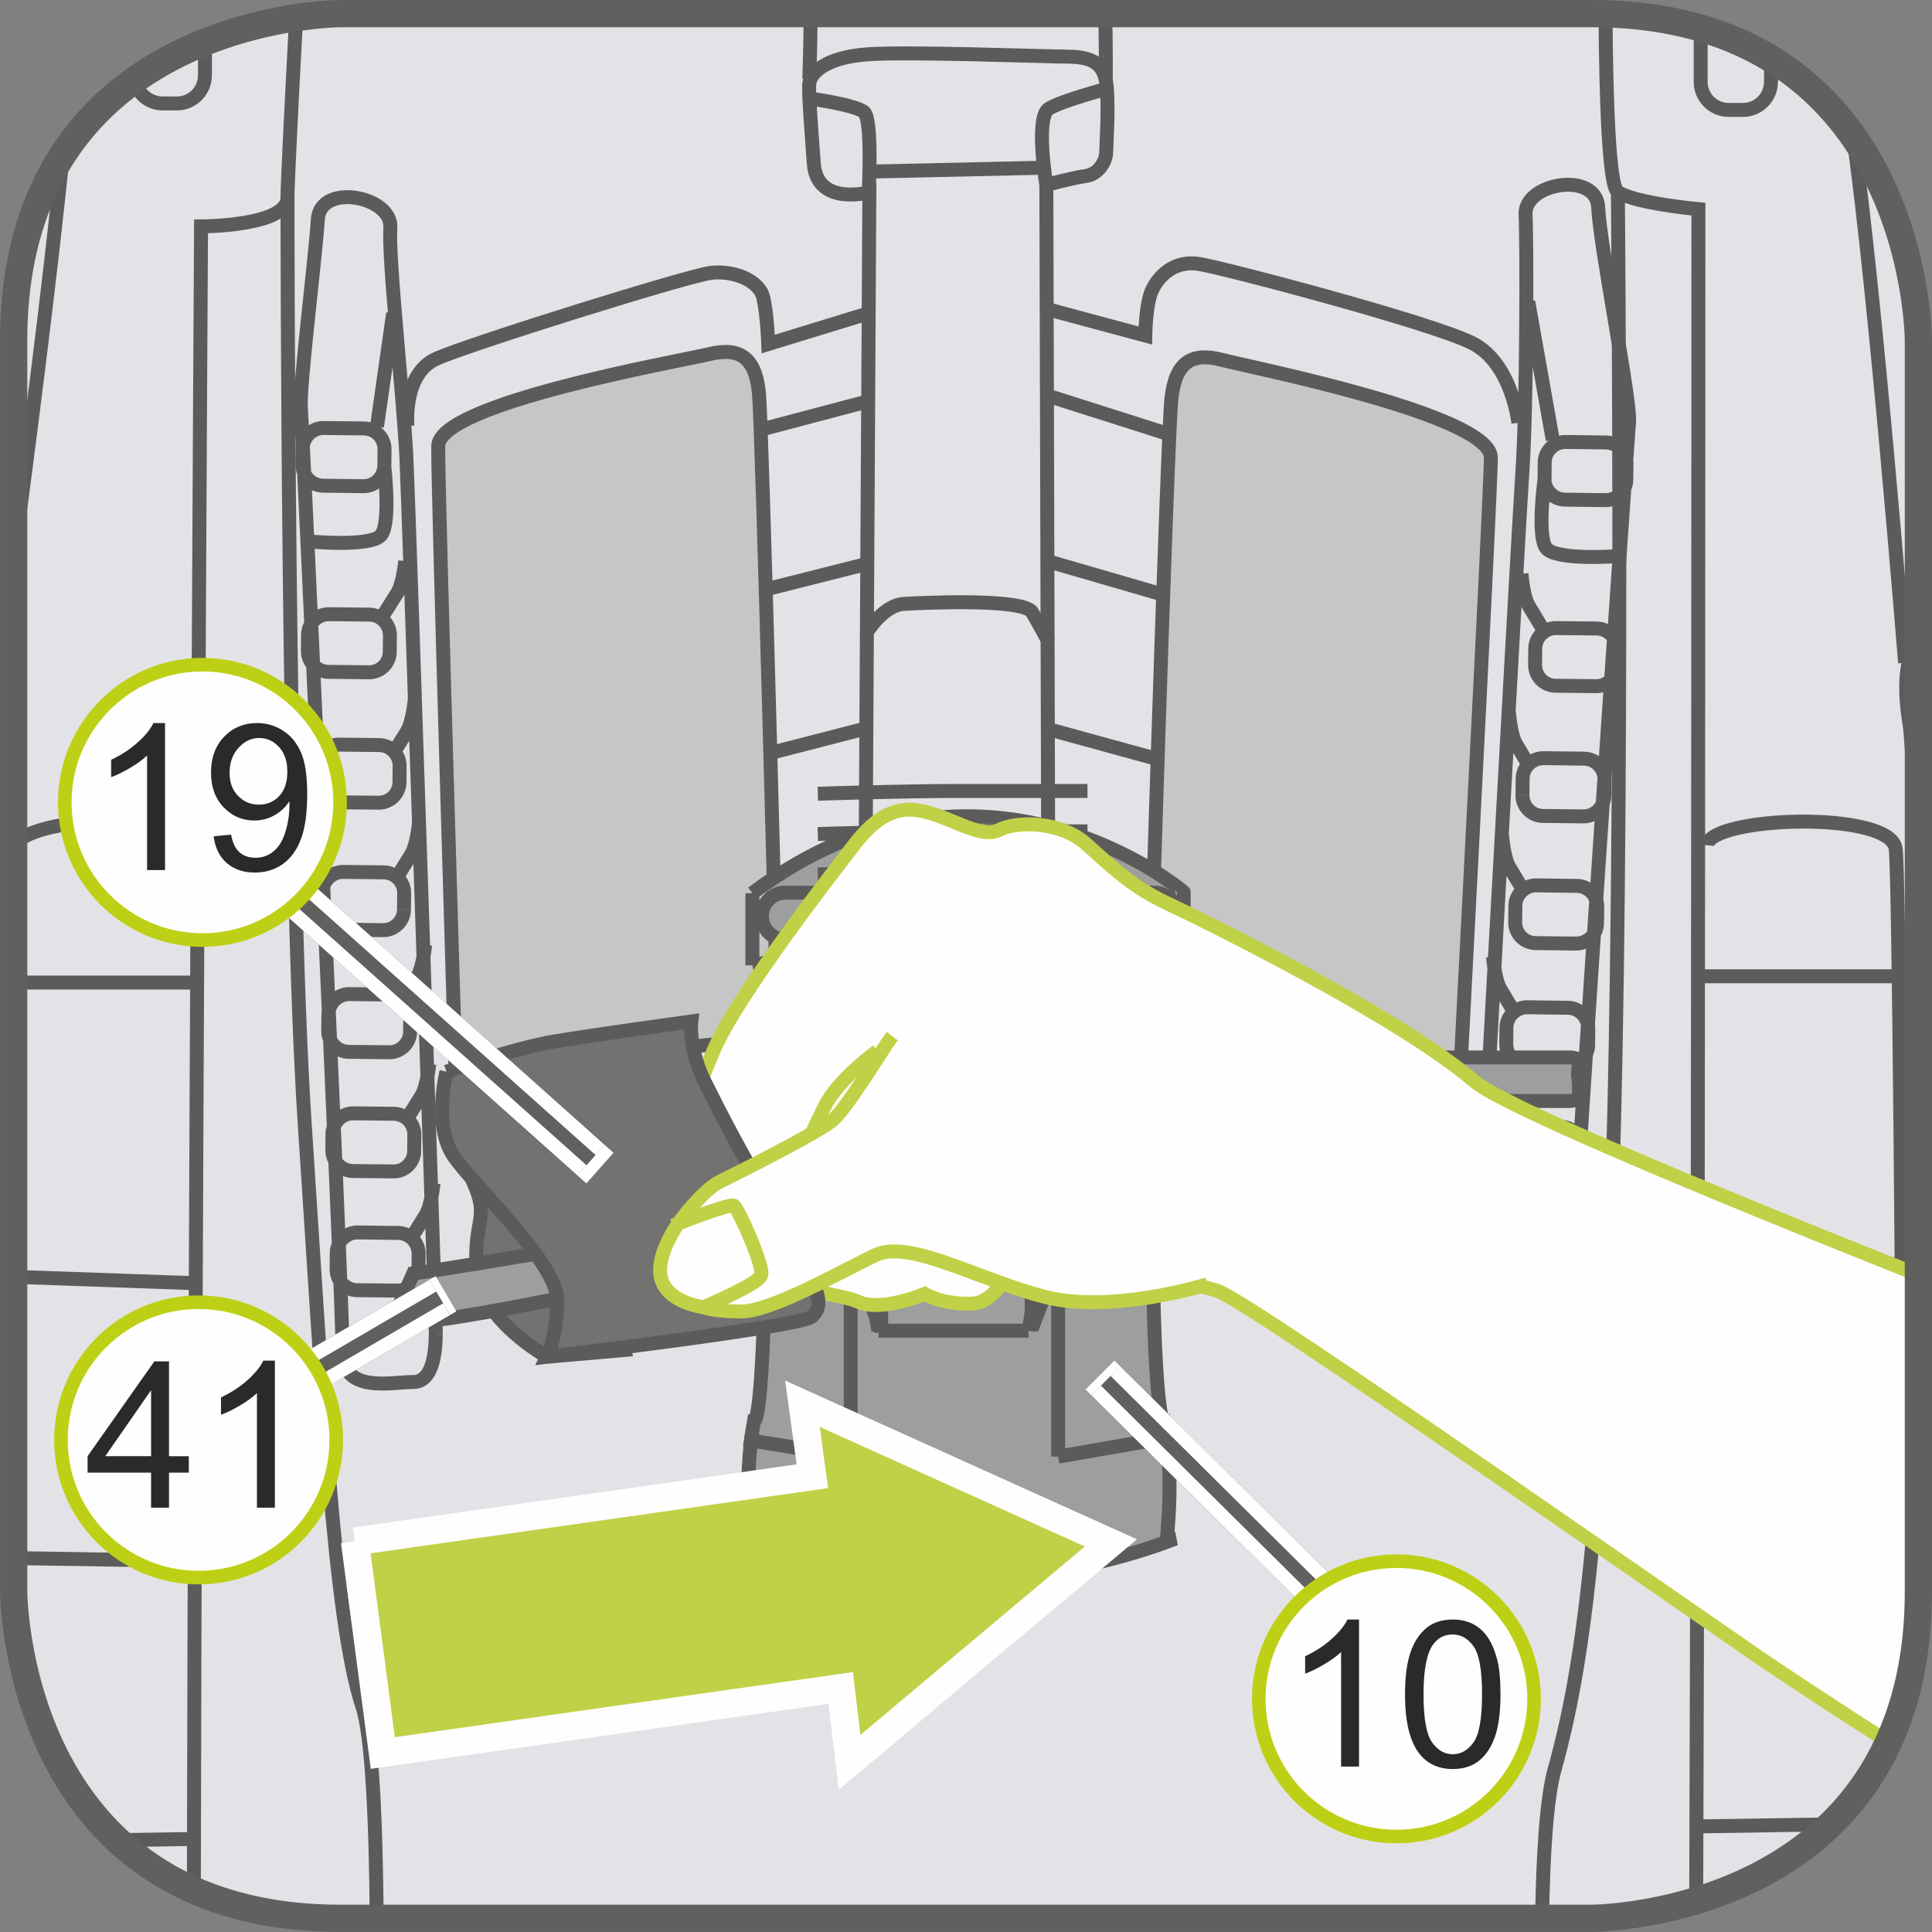 <?xml version="1.0" encoding="UTF-8"?>
<!DOCTYPE svg PUBLIC "-//W3C//DTD SVG 1.1//EN" "http://www.w3.org/Graphics/SVG/1.1/DTD/svg11.dtd">
<!-- Creator: CorelDRAW 2017 -->
<svg xmlns="http://www.w3.org/2000/svg" xml:space="preserve" width="25mm" height="25mm" version="1.1" style="shape-rendering:geometricPrecision; text-rendering:geometricPrecision; image-rendering:optimizeQuality; fill-rule:evenodd; clip-rule:evenodd"
viewBox="0 0 271.37 271.37"
 xmlns:xlink="http://www.w3.org/1999/xlink">
 <rect x="0" y="0" width="271.37" height="271.37" fill="#808080" stroke="none"/>
 <defs>
  <style type="text/css">
   <![CDATA[
    .str0 {stroke:#5B5B5B;stroke-width:1.96;stroke-miterlimit:10}
    .str1 {stroke:#5B5B5B;stroke-width:1.96;stroke-miterlimit:4}
    .str2 {stroke:#C0D147;stroke-width:1.96;stroke-miterlimit:10}
    .str3 {stroke:#FEFEFE;stroke-width:3.93;stroke-miterlimit:10}
    .str7 {stroke:#FEFEFE;stroke-width:5.74;stroke-miterlimit:4}
    .str4 {stroke:#60605F;stroke-width:3.83;stroke-miterlimit:4}
    .str8 {stroke:#BED015;stroke-width:1.91;stroke-miterlimit:2.613}
    .str5 {stroke:#60605F;stroke-width:5.74;stroke-linejoin:bevel;stroke-miterlimit:4}
    .str6 {stroke:#FEFEFE;stroke-width:1.91;stroke-linejoin:bevel;stroke-miterlimit:4}
    .fil2 {fill:none;fill-rule:nonzero}
    .fil0 {fill:#FEFEFE;fill-rule:nonzero}
    .fil4 {fill:#C5C6C6;fill-rule:nonzero}
    .fil6 {fill:#9D9E9E;fill-rule:nonzero}
    .fil5 {fill:#727271;fill-rule:nonzero}
    .fil8 {fill:#2B2A29;fill-rule:nonzero}
    .fil1 {fill:#E3E3E7;fill-rule:nonzero}
    .fil7 {fill:#C0D147;fill-rule:nonzero}
    .fil3 {fill:#A5302E;fill-rule:nonzero}
   ]]>
  </style>
 </defs>
 <g id="Слой_x0020_1">
  <path class="fil0" d="M47.87 1.91c0,0 -45.95,0 -45.95,45.95l0 175.64c0,0 0,45.95 45.95,45.95l175.64 0c0,0 45.95,0 45.95,-45.95l0 -175.64c0,0 0,-45.95 -45.95,-45.95l-175.64 0z"/>
  <path class="fil1" d="M47.87 1.91c0,0 -45.95,0 -45.95,45.95l0 0 0 175.64c0,0 0,45.95 45.95,45.95l0 0 175.64 0c0,0 45.96,0 45.96,-45.95l0 0 0 -175.64c0,0 0,-45.95 -45.96,-45.95l0 0 -175.64 0z"/>
  <path class="fil2 str0" d="M238.25 266.97c0.31,-86.08 0.31,-237.59 0.31,-237.59 0,0 -8.9,-0.81 -11.33,-2.43 -1.25,-0.83 -1.64,-13.19 -1.72,-25.01m-183.92 0.54c-0.6,11.39 -1.21,23.26 -1.21,25.28 0,4.04 -12.14,4.04 -12.14,4.04 0,0 -0.87,148.12 -1.01,233.71m25.68 3.95c-0.11,-13.86 -0.65,-25.67 -2.01,-29.76 -4.04,-12.14 -5.66,-45.29 -8.09,-81.7 -2.43,-36.4 -2.43,-130.24 -2.43,-130.24m176.22 241.69c0.15,-9.18 0.65,-16.92 1.75,-20.86 4.04,-14.56 6.47,-33.17 8.09,-81.7 1.62,-48.53 0.81,-139.94 0.81,-139.94m-225.32 91.96c1.74,-4.3 25.96,-5.69 25.96,0.7m-11.37 138.86l10.02 -0.16m-24.61 -39.46l25.51 0.4m-25.51 -39.91l24.61 0.87m-24.61 -42.2l25.51 0m240.08 100.61c-0.34,-57.21 -0.8,-116.69 -1.26,-119.46 -0.9,-5.38 -26.04,-4.49 -26.49,-0.44m-1.79 59.26l30.08 -0.45m-29.63 39.95l29.18 0m-29.18 39.06l18.74 -0.29m-18.74 -119.12l29.18 0"/>
  <path class="fil3" d="M269.46 131.46c-0.39,-15.21 -0.82,-27.23 -1.25,-29.81 -0.82,-4.92 -0.64,-9.18 1.25,-11.96l0 41.77z"/>
  <path class="fil2 str0" d="M269.46 131.46c-0.39,-15.21 -0.82,-27.23 -1.25,-29.81 -0.82,-4.92 -0.64,-9.18 1.25,-11.96"/>
  <path class="fil2 str0" d="M1.91 78.5c1.98,-14.75 5.06,-38.54 6.91,-56.77m251.49 -2.55c3.12,21.9 7.28,73.91 7.28,73.91m-238.81 -82.49c0,2.17 -1.77,3.93 -3.93,3.93l-2.01 0c-1.96,0 -3.58,-1.44 -3.88,-3.31m9.83 -5.29l0 4.68m219.96 0.9c0,2.17 -1.76,3.93 -3.93,3.93l-2.01 0c-2.17,0 -3.93,-1.76 -3.93,-3.93l0 -7.55m9.88 4.3l0 3.25m-127.18 110.4l0.53 -94.91c0,0 -7.34,2.02 -7.8,-4 -0.45,-6.02 -0.68,-9.16 -0.66,-10.99 0.02,-1.83 2.4,-3.89 7.89,-4.36 5.5,-0.46 24.84,0.28 28.5,0.31 3.66,0.04 5.21,1.1 5.44,4.51 0.23,3.4 -0.08,7.58 -0.1,8.89 -0.02,1.31 -1.07,3.13 -2.91,3.37 -1.83,0.24 -5.5,1.25 -5.5,1.25l0.26 94.65 -25.64 1.28"/>
  <path class="fil4" d="M63.98 150.28c0,0 -2.5,-81.6 -2.43,-87.62 0.07,-6.01 33.86,-11.91 38.06,-12.92 4.19,-1 6.53,0.34 7,5.57 0.47,5.23 2.65,90.5 2.65,90.5l-45.28 4.46z"/>
  <path class="fil2 str1" d="M63.98 150.28c0,0 -2.5,-81.6 -2.43,-87.62 0.07,-6.01 33.86,-11.91 38.06,-12.92 4.19,-1 6.53,0.34 7,5.57 0.47,5.23 2.65,90.5 2.65,90.5l-45.28 4.46"/>
  <path class="fil2 str0" d="M107.08 60.29l15.2 -4.02m-14.68 26.51l13.9 -3.51m-13.36 26.52l13.62 -3.51m-13.83 22.07l13.63 -3.51m-60.35 66.53c-0.02,2.35 -0.34,6.79 -3.21,6.75 -2.88,-0.03 -9.95,1.72 -9.88,-4.29 0.07,-6.01 -5.63,-129.74 -5.86,-132.62 -0.23,-2.87 2.06,-21.15 2.38,-26.38 0.32,-5.23 10.49,-3.28 10.19,1.16 -0.31,4.44 1.84,23.55 2.26,32.44 0.42,8.9 4.13,122.94 4.13,122.94m-7.24 -121.96c-0.02,1.61 -1.34,2.9 -2.94,2.88l-5.67 -0.07c-1.6,-0.02 -2.9,-1.34 -2.88,-2.94l0.03 -2.28c0.02,-1.61 1.34,-2.9 2.94,-2.88l5.67 0.06c1.61,0.02 2.9,1.34 2.88,2.94l-0.02 2.28m0.76 26.15c-0.02,1.61 -1.33,2.9 -2.94,2.88l-5.68 -0.06c-1.61,-0.02 -2.89,-1.34 -2.88,-2.94l0.02 -2.28c0.02,-1.61 1.34,-2.9 2.94,-2.88l5.68 0.06c1.6,0.02 2.89,1.34 2.88,2.94l-0.03 2.28m1.37 18.32c-0.02,1.61 -1.34,2.9 -2.95,2.88l-5.67 -0.06c-1.61,-0.02 -2.89,-1.34 -2.88,-2.94l0.03 -2.28c0.02,-1.61 1.33,-2.89 2.94,-2.88l5.67 0.06c1.61,0.02 2.9,1.34 2.88,2.95l-0.02 2.28m0.63 17.89c-0.02,1.6 -1.33,2.9 -2.94,2.88l-5.67 -0.07c-1.61,-0.02 -2.9,-1.34 -2.89,-2.95l0.03 -2.28c0.02,-1.6 1.34,-2.89 2.94,-2.88l5.68 0.06c1.61,0.02 2.9,1.34 2.88,2.95l-0.03 2.28m-13.37 -51.72c0,0 8.88,0.88 10.2,-0.93 1.33,-1.82 0.4,-9.71 0.4,-9.71m1.25 -21.39l-2.27 15.92m3.97 18.87c0,0 -0.3,3.13 -1.09,4.43 -0.8,1.3 -2.13,3.37 -2.13,3.37m4.55 11.7c0,0 -0.29,3.13 -1.09,4.43 -0.8,1.3 -2.13,3.38 -2.13,3.38m3.82 9.46c0,0 -0.3,3.13 -1.09,4.43 -0.8,1.3 -2.13,3.38 -2.13,3.38m1.98 21.53c-0.02,1.61 -1.34,2.9 -2.95,2.89l-5.68 -0.06c-1.61,-0.02 -2.9,-1.34 -2.88,-2.95l0.03 -2.28c0.02,-1.61 1.34,-2.89 2.94,-2.88l5.68 0.07c1.61,0.02 2.9,1.33 2.88,2.94l-0.03 2.28m2.11 -12.19c0,0 -0.29,3.14 -1.09,4.44 -0.81,1.3 -2.14,3.37 -2.14,3.37m1.7 21.12c-0.02,1.62 -1.33,2.91 -2.94,2.88l-5.68 -0.06c-1.61,-0.02 -2.9,-1.34 -2.88,-2.94l0.02 -2.28c0.02,-1.61 1.34,-2.9 2.94,-2.88l5.68 0.06c1.6,0.02 2.89,1.34 2.88,2.94l-0.03 2.28m2.12 -12.19c0,0 -0.3,3.13 -1.1,4.43 -0.8,1.3 -2.13,3.38 -2.13,3.38m1.72 21.12c-0.02,1.6 -1.34,2.89 -2.95,2.88l-5.67 -0.06c-1.62,-0.02 -2.9,-1.34 -2.88,-2.94l0.02 -2.28c0.02,-1.62 1.34,-2.9 2.94,-2.89l5.68 0.07c1.61,0.02 2.9,1.34 2.88,2.94l-0.02 2.28m2.11 -12.18c0,0 -0.3,3.13 -1.1,4.43 -0.79,1.3 -2.12,3.38 -2.12,3.38"/>
  <path class="fil4" d="M205.05 151.84c0,0 4.3,-81.53 4.36,-87.54 0.07,-6.01 -33.58,-12.66 -37.75,-13.75 -4.18,-1.09 -6.54,0.19 -7.12,5.41 -0.59,5.22 -3.21,90.5 -3.21,90.5l43.72 5.38z"/>
  <path class="fil2 str1" d="M205.05 151.84c0,0 4.3,-81.53 4.36,-87.54 0.07,-6.01 -33.58,-12.66 -37.75,-13.75 -4.18,-1.09 -6.54,0.19 -7.12,5.41 -0.59,5.22 -3.21,90.5 -3.21,90.5l43.72 5.38"/>
  <path class="fil2 str0" d="M163.96 60.92l-17.09 -5.44m16.06 27.92l-15.53 -4.51m15.16 27.73l-15.03 -4.13m14.15 22.47l-14.14 -5.02m59.45 69.05c-0.02,2.36 0.19,6.8 3.06,6.84 2.87,0.03 9.92,1.95 9.99,-4.07 0.07,-6.01 8.49,-129.59 8.78,-132.47 0.29,-2.87 -4.13,-24.88 -4.33,-30.11 -0.21,-5.23 -10.42,-3.52 -10.21,0.94 0.21,4.45 0.17,27.19 -0.44,36.07 -0.62,8.88 -6.85,122.8 -6.85,122.8m9.94 -121.76c-0.02,1.61 1.27,2.93 2.88,2.95l5.67 0.07c1.61,0.02 2.93,-1.28 2.95,-2.88l0.03 -2.28c0.02,-1.61 -1.27,-2.93 -2.88,-2.94l-5.67 -0.07c-1.61,-0.02 -2.93,1.27 -2.94,2.88l-0.02 2.28m-1.33 26.14c-0.02,1.6 1.27,2.93 2.87,2.94l5.68 0.06c1.61,0.02 2.93,-1.27 2.95,-2.88l0.02 -2.28c0.02,-1.61 -1.27,-2.93 -2.88,-2.94l-5.68 -0.06c-1.6,-0.02 -2.92,1.27 -2.94,2.88l-0.02 2.28m-1.78 18.28c-0.02,1.61 1.28,2.93 2.88,2.95l5.67 0.06c1.61,0.02 2.93,-1.28 2.95,-2.89l0.03 -2.28c0.02,-1.61 -1.27,-2.93 -2.88,-2.94l-5.67 -0.07c-1.61,-0.02 -2.93,1.27 -2.95,2.88l-0.02 2.28m-1.03 17.88c-0.02,1.6 1.27,2.92 2.88,2.94l5.68 0.06c1.61,0.02 2.93,-1.28 2.94,-2.88l0.03 -2.28c0.02,-1.6 -1.27,-2.93 -2.88,-2.94l-5.68 -0.07c-1.61,-0.02 -2.92,1.28 -2.94,2.88l-0.02 2.29m14.51 -51.42c0,0 -8.9,0.69 -10.19,-1.16 -1.29,-1.84 -0.19,-9.71 -0.19,-9.71m-2.3 -24.88l3.44 19.43m-4.39 18.78c0,0 0.22,3.14 0.99,4.46 0.77,1.31 2.06,3.42 2.06,3.42m-4.81 11.6c0,0 0.23,3.14 1,4.45 0.76,1.32 2.05,3.42 2.05,3.42m-4.02 9.37c0,0 0.23,3.13 1,4.45 0.77,1.31 2.05,3.42 2.05,3.42m-2.45 21.48c-0.02,1.61 1.27,2.93 2.88,2.95l5.67 0.06c1.61,0.02 2.93,-1.27 2.94,-2.89l0.02 -2.27c0.02,-1.6 -1.27,-2.93 -2.88,-2.94l-5.67 -0.07c-1.61,-0.02 -2.93,1.28 -2.95,2.89l-0.02 2.27m-1.85 -12.23c0,0 0.23,3.14 1,4.46 0.77,1.31 2.05,3.42 2.05,3.42m-2.17 21.08c-0.02,1.61 1.27,2.93 2.88,2.94l5.67 0.06c1.62,0.02 2.93,-1.27 2.95,-2.88l0.02 -2.27c0.02,-1.62 -1.27,-2.93 -2.88,-2.95l-5.67 -0.07c-1.61,-0.02 -2.93,1.27 -2.94,2.89l-0.02 2.28m-1.85 -12.23c0,0 0.23,3.14 1,4.46 0.77,1.31 2.05,3.42 2.05,3.42m-2.18 21.07c-0.02,1.6 1.28,2.93 2.88,2.95l5.68 0.06c1.61,0.02 2.93,-1.28 2.95,-2.88l0.02 -2.28c0.02,-1.61 -1.27,-2.93 -2.88,-2.95l-5.69 -0.06c-1.6,-0.02 -2.92,1.28 -2.94,2.89l-0.02 2.28m-1.84 -12.24c0,0 0.23,3.15 1,4.46 0.76,1.31 2.05,3.42 2.05,3.42m-96.79 -161.86c0,0 6.13,0.86 7.31,1.86 1.18,1 0.68,10.72 0.68,10.72m24.93 -0.49c0,0 -1.61,-9.56 0.38,-10.73 2,-1.17 8.13,-2.77 8.13,-2.77m-9.02 11.09l-23.79 0.53m-0.72 64.44c0,0 2.23,-3.55 5.01,-3.71 2.78,-0.17 16.86,-0.81 18.02,1.19 1.17,2 2.33,4.19 2.33,4.19m-90.08 -30.34c0,0 -0.72,-7.34 4.07,-9.48 4.79,-2.12 35.43,-11.7 38.6,-12.06 3.17,-0.36 6.74,1.07 7.3,3.45 0.57,2.39 0.71,6.55 0.71,6.55l13.73 -4.21m91.64 15.29c0,0 -0.9,-8.34 -6.43,-11.18 -5.51,-2.84 -34.58,-10.5 -38.34,-11.13 -3.76,-0.64 -5.96,1.91 -6.79,3.89 -0.8,1.97 -0.85,6.14 -0.85,6.14l-13.84 -3.72m-33.35 -32.29c0,0 0.18,-5.65 0.18,-9.18m41.35 0c0.17,3.39 0.1,9.44 0.1,9.44"/>
  <path class="fil5" d="M76.84 190.57c0,0 -9.43,-5.19 -9.89,-12.25 -0.47,-7.07 1.89,-7.07 -0.47,-12.25 -2.36,-5.19 14.13,-3.77 14.13,-3.77l7.07 27.32 -10.84 0.95z"/>
  <path class="fil2 str0" d="M76.84 190.57c0,0 -9.43,-5.19 -9.89,-12.25 -0.47,-7.07 1.89,-7.07 -0.47,-12.25 -2.36,-5.19 14.13,-3.77 14.13,-3.77l7.07 27.32 -10.84 0.95"/>
  <line class="fil2 str2" x1="130.39" y1="180.96" x2="131.85" y2= "171.12" />
  <path class="fil6" d="M221.74 151.59c0,1.69 0.52,3.06 -1.36,3.06l-55.18 0c-1.88,0 -3.41,-1.37 -3.41,-3.06 0,-1.69 1.53,-3.06 3.41,-3.06l55.18 0c1.88,0 1.27,0.86 1.27,2.55l0.09 0.5z"/>
  <path class="fil2 str1" d="M221.74 151.59c0,1.69 0.52,3.06 -1.36,3.06l-55.18 0c-1.88,0 -3.41,-1.37 -3.41,-3.06 0,-1.69 1.53,-3.06 3.41,-3.06l55.18 0c1.88,0 1.27,0.86 1.27,2.55l0.09 0.5"/>
  <path class="fil6" d="M166.95 142.28c0,6.15 -3.29,29.63 -5.05,29.63 0,15.31 0.72,27.71 1.6,27.71 1.58,8.99 0.21,16.5 0.48,16.5l1.1 0c-31.74,12.23 -59.67,0 -59.67,0 0.27,0 -1.11,-7.51 0.49,-16.5 0.88,0 1.59,-12.4 1.59,-27.71 -1.75,0 -2.73,-22.2 -2.73,-28.35l62.2 -1.28z"/>
  <path class="fil2 str1" d="M166.95 142.28c0,6.15 -3.29,29.63 -5.05,29.63 0,15.31 0.72,27.71 1.6,27.71 1.58,8.99 0.21,16.5 0.48,16.5l1.1 0c-31.74,12.23 -59.67,0 -59.67,0 0.27,0 -1.11,-7.51 0.49,-16.5 0.88,0 1.59,-12.4 1.59,-27.71 -1.75,0 -2.73,-22.2 -2.73,-28.35l62.2 -1.28"/>
  <line class="fil2" x1="105.24" y1="142.92" x2="167.8" y2= "142.27" />
  <line class="fil2 str1" x1="105.24" y1="142.92" x2="167.8" y2= "142.27" />
  <g>
   <path class="fil6" d="M144.72 133.07l12.66 0 -12.66 0zm-30.17 0.46l10.8 0 -10.8 0zm51.7 -8.23c0,-0.09 -28.47,-24.01 -60.58,0.15l60.58 -0.15zm0 10.3l-8.88 -2.53 8.88 2.53zm0 0l0 -10.3 0 10.3zm-60.58 0l0 -10.15 0 10.15zm9.34 -2.08l-9.34 2.08 9.34 -2.08zm29.71 -0.46l0.92 9.19 -0.92 -9.19zm-19.37 0.46l-0.41 9.06 0.41 -9.06z"/>
  </g>
  <path class="fil2 str1" d="M144.72 133.07l12.66 0m-42.83 0.46l10.8 0m40.91 -8.23c0,-0.09 -28.47,-24.01 -60.58,0.15m60.58 10.15l-8.88 -2.53m8.88 2.53l0 -10.3m-60.58 10.3l0 -10.15m9.34 8.08l-9.34 2.08m39.05 -2.53l0.92 9.19m-20.29 -8.73l-0.41 9.06 0.41 -9.06"/>
  <line class="fil2" x1="167.8" y1="142.27" x2="171.49" y2= "148.53" />
  <line class="fil2 str1" x1="167.8" y1="142.27" x2="171.49" y2= "148.53" />
  <line class="fil2" x1="105.24" y1="142.92" x2="100.86" y2= "148.53" />
  <line class="fil2 str1" x1="105.24" y1="142.92" x2="100.86" y2= "148.53" />
  <path class="fil6" d="M165.41 128.69c0,1.82 -1.48,3.3 -3.31,3.3l-51.78 0c-1.82,0 -3.3,-1.48 -3.3,-3.3 0,-1.83 1.48,-3.31 3.3,-3.31l51.78 0c1.83,0 3.31,1.48 3.31,3.31z"/>
  <path class="fil2 str1" d="M165.41 128.69c0,1.82 -1.48,3.3 -3.31,3.3l-51.78 0c-1.82,0 -3.3,-1.48 -3.3,-3.3 0,-1.83 1.48,-3.31 3.3,-3.31l51.78 0c1.83,0 3.31,1.48 3.31,3.31"/>
  <line class="fil2" x1="119.49" y1="204.6" x2="104.51" y2= "202.18" />
  <line class="fil2 str1" x1="119.49" y1="204.6" x2="104.51" y2= "202.18" />
  <line class="fil2" x1="119.49" y1="204.6" x2="119.49" y2= "181.83" />
  <line class="fil2 str1" x1="119.49" y1="204.6" x2="119.49" y2= "181.83" />
  <line class="fil2" x1="162.55" y1="202.18" x2="148.63" y2= "204.6" />
  <line class="fil2 str1" x1="162.55" y1="202.18" x2="148.63" y2= "204.6" />
  <line class="fil2" x1="148.63" y1="204.6" x2="148.63" y2= "181.83" />
  <line class="fil2 str1" x1="148.63" y1="204.6" x2="148.63" y2= "181.83" />
  <line class="fil2" x1="145.34" y1="181.83" x2="144.47" y2= "186.91" />
  <line class="fil2 str1" x1="145.34" y1="181.83" x2="144.47" y2= "186.91" />
  <line class="fil2" x1="144.47" y1="186.91" x2="123.39" y2= "186.91" />
  <line class="fil2 str1" x1="144.47" y1="186.91" x2="123.39" y2= "186.91" />
  <line class="fil2" x1="123.39" y1="186.91" x2="122.47" y2= "181.83" />
  <line class="fil2 str1" x1="123.39" y1="186.91" x2="122.47" y2= "181.83" />
  <line class="fil2" x1="122.47" y1="181.83" x2="119.49" y2= "181.83" />
  <line class="fil2 str1" x1="122.47" y1="181.83" x2="119.49" y2= "181.83" />
  <line class="fil2" x1="148.32" y1="181.83" x2="145.34" y2= "181.83" />
  <line class="fil2 str1" x1="148.32" y1="181.83" x2="145.34" y2= "181.83" />
  <path class="fil6" d="M112 156.01c0,5.1 -1.72,15.64 11.77,13.97l0 16.92 -11.77 -30.9z"/>
  <path class="fil2 str1" d="M112 156.01c0,5.1 -1.72,15.64 11.77,13.97l0 16.92 -11.77 -30.9"/>
  <path class="fil6" d="M156.69 155.78c0,5.1 1.73,15.64 -11.78,13.96l0 16.93 11.78 -30.9z"/>
  <path class="fil2 str1" d="M156.69 155.78c0,5.1 1.73,15.64 -11.78,13.96l0 16.93 11.78 -30.9"/>
  <path class="fil6" d="M104.08 144.05c-14.85,11.73 69.71,14.74 62.56,-0.66l-62.56 0.66z"/>
  <path class="fil2 str1" d="M104.08 144.05c-14.85,11.73 69.71,14.74 62.56,-0.66l-62.56 0.66"/>
  <path class="fil6" d="M104.08 147.74c-14.85,11.73 69.71,14.74 62.56,-0.66l-62.56 0.66z"/>
  <path class="fil2 str1" d="M104.08 147.74c-14.85,11.73 69.71,14.74 62.56,-0.66l-62.56 0.66"/>
  <path class="fil6" d="M155.6 126.59c0,-0.08 -18.04,-12 -42.2,-0.15l42.2 0.15z"/>
  <path class="fil2 str1" d="M155.6 126.59c0,-0.08 -18.04,-12 -42.2,-0.15l42.2 0.15"/>
  <path class="fil6" d="M54.96 185.83c6.57,0.77 43.29,-7.73 43.29,-7.73l1.16 1.93 3.48 -0.39 -0.77 -8.12c0,0 -40.2,6.96 -44.07,7.35l-3.09 6.96z"/>
  <path class="fil2 str1" d="M54.96 185.83c6.57,0.77 43.29,-7.73 43.29,-7.73l1.16 1.93 3.48 -0.39 -0.77 -8.12c0,0 -40.2,6.96 -44.07,7.35l-3.09 6.96"/>
  <path class="fil2 str0" d="M114.87 122.82c0,0 11.6,-0.39 19.71,-0.39l18.17 0m-37.88 -5.28c0,0 11.6,-0.38 19.71,-0.38l18.17 0m-37.88 -5.28c0,0 11.6,-0.39 19.71,-0.39l18.17 0"/>
  <path class="fil0" d="M265.26 244.72c-7.92,-5.08 -14.66,-9.49 -19.29,-12.69 -26.38,-18.22 -70.92,-49.34 -74.96,-50.72 -4.05,-1.38 -28.15,-5.48 -28.15,-5.48 0,0 -2.16,7.1 -6.33,7.28 -4.18,0.17 -6.64,-1.37 -6.64,-1.37 0,0 -6.22,2.64 -9.46,1.06 -3.25,-1.57 -30.82,-4.67 -29.96,-8.76 0.86,-4.08 7.88,-22.1 9.76,-26.48 3.45,-8.01 17.24,-25.61 19.28,-28.3 2.04,-2.69 4.93,-6.09 9.29,-5.46 4.38,0.62 8.77,4.12 11.48,2.79 2.71,-1.34 8.78,-1.22 12.35,2.01 5.07,4.61 7.22,6.39 11.98,8.6 4.76,2.23 31.98,15.68 42.41,24.63 3.94,3.38 30.7,14.6 62.44,27.25l0 44.44 0 0c0,8.57 -1.6,15.54 -4.2,21.21z"/>
  <path class="fil2 str2" d="M265.26 244.72c-7.92,-5.08 -14.66,-9.49 -19.29,-12.69 -26.38,-18.22 -70.92,-49.34 -74.96,-50.72 -4.05,-1.38 -28.15,-5.48 -28.15,-5.48 0,0 -2.16,7.1 -6.33,7.28 -4.18,0.17 -6.64,-1.37 -6.64,-1.37 0,0 -6.22,2.64 -9.46,1.06 -3.25,-1.57 -30.82,-4.67 -29.96,-8.76 0.86,-4.08 7.88,-22.1 9.76,-26.48 3.45,-8.01 17.24,-25.61 19.28,-28.3 2.04,-2.69 4.93,-6.09 9.29,-5.46 4.38,0.62 8.77,4.12 11.48,2.79 2.71,-1.34 8.78,-1.22 12.35,2.01 5.07,4.61 7.22,6.39 11.98,8.6 4.76,2.23 31.98,15.68 42.41,24.63 3.94,3.38 30.7,14.6 62.44,27.25m-160.61 -7.46c0,0 5.3,-13.36 7.36,-16.89 2.06,-3.52 7.02,-7.11 7.02,-7.11"/>
  <path class="fil5" d="M62.71 150.53c0,0 -1.88,7.53 0.95,11.77 2.83,4.24 14.6,15.08 14.6,20.26 0,5.18 -1.41,8.01 -1.41,8.01 0,0 35.8,-4.24 37.21,-5.65 1.41,-1.41 1.89,-2.83 -4.24,-13.19 -6.12,-10.37 -8.47,-15.08 -10.83,-19.78 -2.35,-4.71 -1.89,-8.48 -1.89,-8.48 0,0 -13.66,1.88 -19.31,2.83 -5.65,0.94 -15.08,4.24 -15.08,4.24z"/>
  <path class="fil2 str0" d="M62.71 150.53c0,0 -1.88,7.53 0.95,11.77 2.83,4.24 14.6,15.08 14.6,20.26 0,5.18 -1.41,8.01 -1.41,8.01 0,0 35.8,-4.24 37.21,-5.65 1.41,-1.41 1.89,-2.83 -4.24,-13.19 -6.12,-10.37 -8.47,-15.08 -10.83,-19.78 -2.35,-4.71 -1.89,-8.48 -1.89,-8.48 0,0 -13.66,1.88 -19.31,2.83 -5.65,0.94 -15.08,4.24 -15.08,4.24"/>
  <path class="fil0" d="M169.61 180.39c0,0 -13.36,4.18 -22.79,1.78 -9.43,-2.39 -19.06,-8.18 -23.91,-5.86 -4.85,2.33 -14.63,7.93 -18.81,7.9 -4.18,-0.03 -5.25,-0.6 -5.25,-0.6 0,0 -4.93,-0.57 -5.94,-3.87 -1.01,-3.31 2.43,-7.99 2.43,-7.99 0,0 3.28,-4.54 5.79,-5.78 2.51,-1.23 13.74,-6.87 15.82,-8.62 2.07,-1.75 7.11,-10.16 8.37,-11.82l44.28 34.86z"/>
  <path class="fil2 str2" d="M169.61 180.39c0,0 -13.36,4.18 -22.79,1.78 -9.43,-2.39 -19.06,-8.18 -23.91,-5.86 -4.85,2.33 -14.63,7.93 -18.81,7.9 -4.18,-0.03 -5.25,-0.6 -5.25,-0.6 0,0 -4.93,-0.57 -5.94,-3.87 -1.01,-3.31 2.43,-7.99 2.43,-7.99 0,0 3.28,-4.54 5.79,-5.78 2.51,-1.23 13.74,-6.87 15.82,-8.62 2.07,-1.75 7.11,-10.16 8.37,-11.82m-26.48 38.08c0,0 7.65,-3.22 8.08,-4.47 0.43,-1.24 -3.22,-9.42 -3.84,-9.79 -0.61,-0.37 -8.59,2.81 -8.59,2.81"/>
  <polygon class="fil7" points="49.85,216.51 53.77,246.23 118.09,237.09 119.33,247.53 156.04,216.72 112.71,197.17 114.11,207.35 "/>
  <polyline class="fil2 str3" points="49.85,216.51 53.77,246.23 118.09,237.09 119.33,247.53 156.04,216.72 112.71,197.17 114.11,207.35 49.85,216.51 "/>
  <path class="fil2 str4" d="M47.87 1.91c0,0 -45.95,0 -45.95,45.95l0 175.64c0,0 0,45.95 45.95,45.95l175.64 0c0,0 45.95,0 45.95,-45.95l0 -175.64c0,0 0,-45.95 -45.95,-45.95l-175.64 0z"/>
  <line class="fil2 str5" x1="83.02" y1="162.96" x2="20.64" y2= "107.28" />
  <line class="fil2 str6" x1="81.75" y1="164.39" x2="19.36" y2= "108.71" />
  <line class="fil2 str6" x1="84.3" y1="161.53" x2="21.91" y2= "105.85" />
  <line class="fil2 str7" x1="83.02" y1="162.96" x2="84.27" y2= "164.07" />
  <path class="fil0" d="M47.77 112.7c0,10.68 -8.65,19.34 -19.33,19.34 -10.68,0 -19.34,-8.66 -19.34,-19.34 0,-10.67 8.66,-19.34 19.34,-19.34 10.68,0 19.33,8.67 19.33,19.34z"/>
  <path class="fil2 str8" d="M47.77 112.7c0,10.68 -8.65,19.34 -19.33,19.34 -10.68,0 -19.34,-8.66 -19.34,-19.34 0,-10.67 8.66,-19.34 19.34,-19.34 10.68,0 19.33,8.67 19.33,19.34z"/>
  <path class="fil8" d="M23.18 122.21l-2.52 0 0 -16.09c-0.61,0.58 -1.4,1.16 -2.39,1.74 -0.98,0.58 -1.87,1.02 -2.66,1.3l0 -2.44c1.41,-0.66 2.65,-1.47 3.7,-2.41 1.06,-0.94 1.81,-1.86 2.24,-2.75l1.63 0 0 20.65zm6.85 -4.75l2.43 -0.23c0.2,1.15 0.6,1.97 1.18,2.48 0.58,0.51 1.32,0.77 2.23,0.77 0.77,0 1.45,-0.18 2.04,-0.54 0.59,-0.35 1.07,-0.83 1.44,-1.42 0.37,-0.59 0.69,-1.39 0.94,-2.4 0.25,-1.01 0.37,-2.04 0.37,-3.08 0,-0.11 -0.01,-0.28 -0.02,-0.5 -0.5,0.81 -1.2,1.47 -2.07,1.96 -0.87,0.5 -1.82,0.75 -2.84,0.75 -1.7,0 -3.14,-0.62 -4.32,-1.86 -1.18,-1.23 -1.77,-2.86 -1.77,-4.88 0,-2.08 0.62,-3.76 1.85,-5.04 1.23,-1.27 2.77,-1.91 4.62,-1.91 1.34,0 2.56,0.36 3.66,1.08 1.11,0.72 1.95,1.75 2.52,3.08 0.58,1.34 0.86,3.26 0.86,5.79 0,2.63 -0.28,4.71 -0.85,6.27 -0.57,1.56 -1.42,2.74 -2.54,3.56 -1.13,0.81 -2.45,1.22 -3.97,1.22 -1.61,0 -2.92,-0.45 -3.94,-1.34 -1.02,-0.89 -1.64,-2.14 -1.84,-3.76zm10.33 -9.07c0,-1.45 -0.38,-2.6 -1.16,-3.45 -0.77,-0.85 -1.7,-1.28 -2.78,-1.28 -1.12,0 -2.09,0.46 -2.92,1.38 -0.84,0.92 -1.25,2.1 -1.25,3.56 0,1.31 0.4,2.38 1.19,3.19 0.79,0.82 1.76,1.23 2.92,1.23 1.16,0 2.12,-0.41 2.88,-1.23 0.75,-0.81 1.12,-1.95 1.12,-3.4z"/>
  <line class="fil2 str5" x1="61.77" y1="182.23" x2="18.06" y2= "207.72" />
  <line class="fil2 str6" x1="62.73" y1="183.89" x2="19.03" y2= "209.37" />
  <line class="fil2 str6" x1="60.8" y1="180.58" x2="17.1" y2= "206.06" />
  <line class="fil2 str7" x1="61.77" y1="182.23" x2="62.64" y2= "181.72" />
  <path class="fil0" d="M47.23 202.25c0,10.68 -8.65,19.34 -19.33,19.34 -10.68,0 -19.34,-8.66 -19.34,-19.34 0,-10.67 8.66,-19.34 19.34,-19.34 10.68,0 19.33,8.67 19.33,19.34z"/>
  <path class="fil2 str8" d="M47.23 202.25c0,10.68 -8.65,19.34 -19.33,19.34 -10.68,0 -19.34,-8.66 -19.34,-19.34 0,-10.67 8.66,-19.34 19.34,-19.34 10.68,0 19.33,8.67 19.33,19.34z"/>
  <path class="fil8" d="M21.22 211.77l0 -4.92 -8.92 0 0 -2.31 9.38 -13.32 2.06 0 0 13.32 2.78 0 0 2.31 -2.78 0 0 4.92 -2.52 0zm0 -7.24l0 -9.26 -6.43 9.26 6.43 0zm17.39 7.24l-2.52 0 0 -16.09c-0.61,0.58 -1.4,1.16 -2.39,1.74 -0.98,0.58 -1.87,1.02 -2.66,1.3l0 -2.44c1.41,-0.66 2.65,-1.47 3.7,-2.41 1.06,-0.94 1.81,-1.86 2.24,-2.75l1.63 0 0 20.65z"/>
  <line class="fil2 str5" x1="155.31" y1="193.94" x2="195.86" y2= "234.14" />
  <line class="fil2 str6" x1="156.66" y1="192.58" x2="197.21" y2= "232.78" />
  <line class="fil2 str6" x1="153.96" y1="195.3" x2="194.51" y2= "235.5" />
  <line class="fil2 str7" x1="155.31" y1="193.94" x2="154.51" y2= "193.14" />
  <path class="fil0" d="M215.48 238.62c0,10.68 -8.65,19.34 -19.33,19.34 -10.68,0 -19.34,-8.66 -19.34,-19.34 0,-10.67 8.66,-19.34 19.34,-19.34 10.68,0 19.33,8.67 19.33,19.34z"/>
  <path class="fil2 str8" d="M215.48 238.62c0,10.68 -8.65,19.34 -19.33,19.34 -10.68,0 -19.34,-8.66 -19.34,-19.34 0,-10.67 8.66,-19.34 19.34,-19.34 10.68,0 19.33,8.67 19.33,19.34z"/>
  <path class="fil8" d="M190.89 248.13l-2.52 0 0 -16.09c-0.61,0.58 -1.4,1.16 -2.39,1.74 -0.98,0.58 -1.87,1.02 -2.66,1.3l0 -2.44c1.41,-0.66 2.65,-1.47 3.7,-2.41 1.06,-0.94 1.81,-1.86 2.24,-2.75l1.63 0 0 20.65zm6.46 -10.14c0,-2.43 0.25,-4.39 0.76,-5.87 0.5,-1.48 1.25,-2.63 2.23,-3.44 0.99,-0.81 2.22,-1.2 3.72,-1.2 1.1,0 2.07,0.22 2.91,0.67 0.83,0.45 1.51,1.08 2.06,1.92 0.54,0.84 0.96,1.86 1.27,3.05 0.31,1.2 0.46,2.82 0.46,4.87 0,2.41 -0.24,4.35 -0.74,5.84 -0.5,1.48 -1.24,2.63 -2.22,3.44 -0.98,0.81 -2.23,1.21 -3.74,1.21 -1.98,0 -3.54,-0.71 -4.67,-2.13 -1.36,-1.71 -2.04,-4.49 -2.04,-8.35zm2.6 0c0,3.37 0.4,5.62 1.19,6.73 0.79,1.12 1.76,1.68 2.92,1.68 1.16,0 2.13,-0.56 2.92,-1.68 0.79,-1.12 1.19,-3.36 1.19,-6.72 0,-3.39 -0.4,-5.63 -1.19,-6.75 -0.79,-1.11 -1.77,-1.67 -2.95,-1.67 -1.16,0 -2.08,0.49 -2.78,1.47 -0.87,1.25 -1.3,3.57 -1.3,6.94z"/>
 </g>
</svg>
